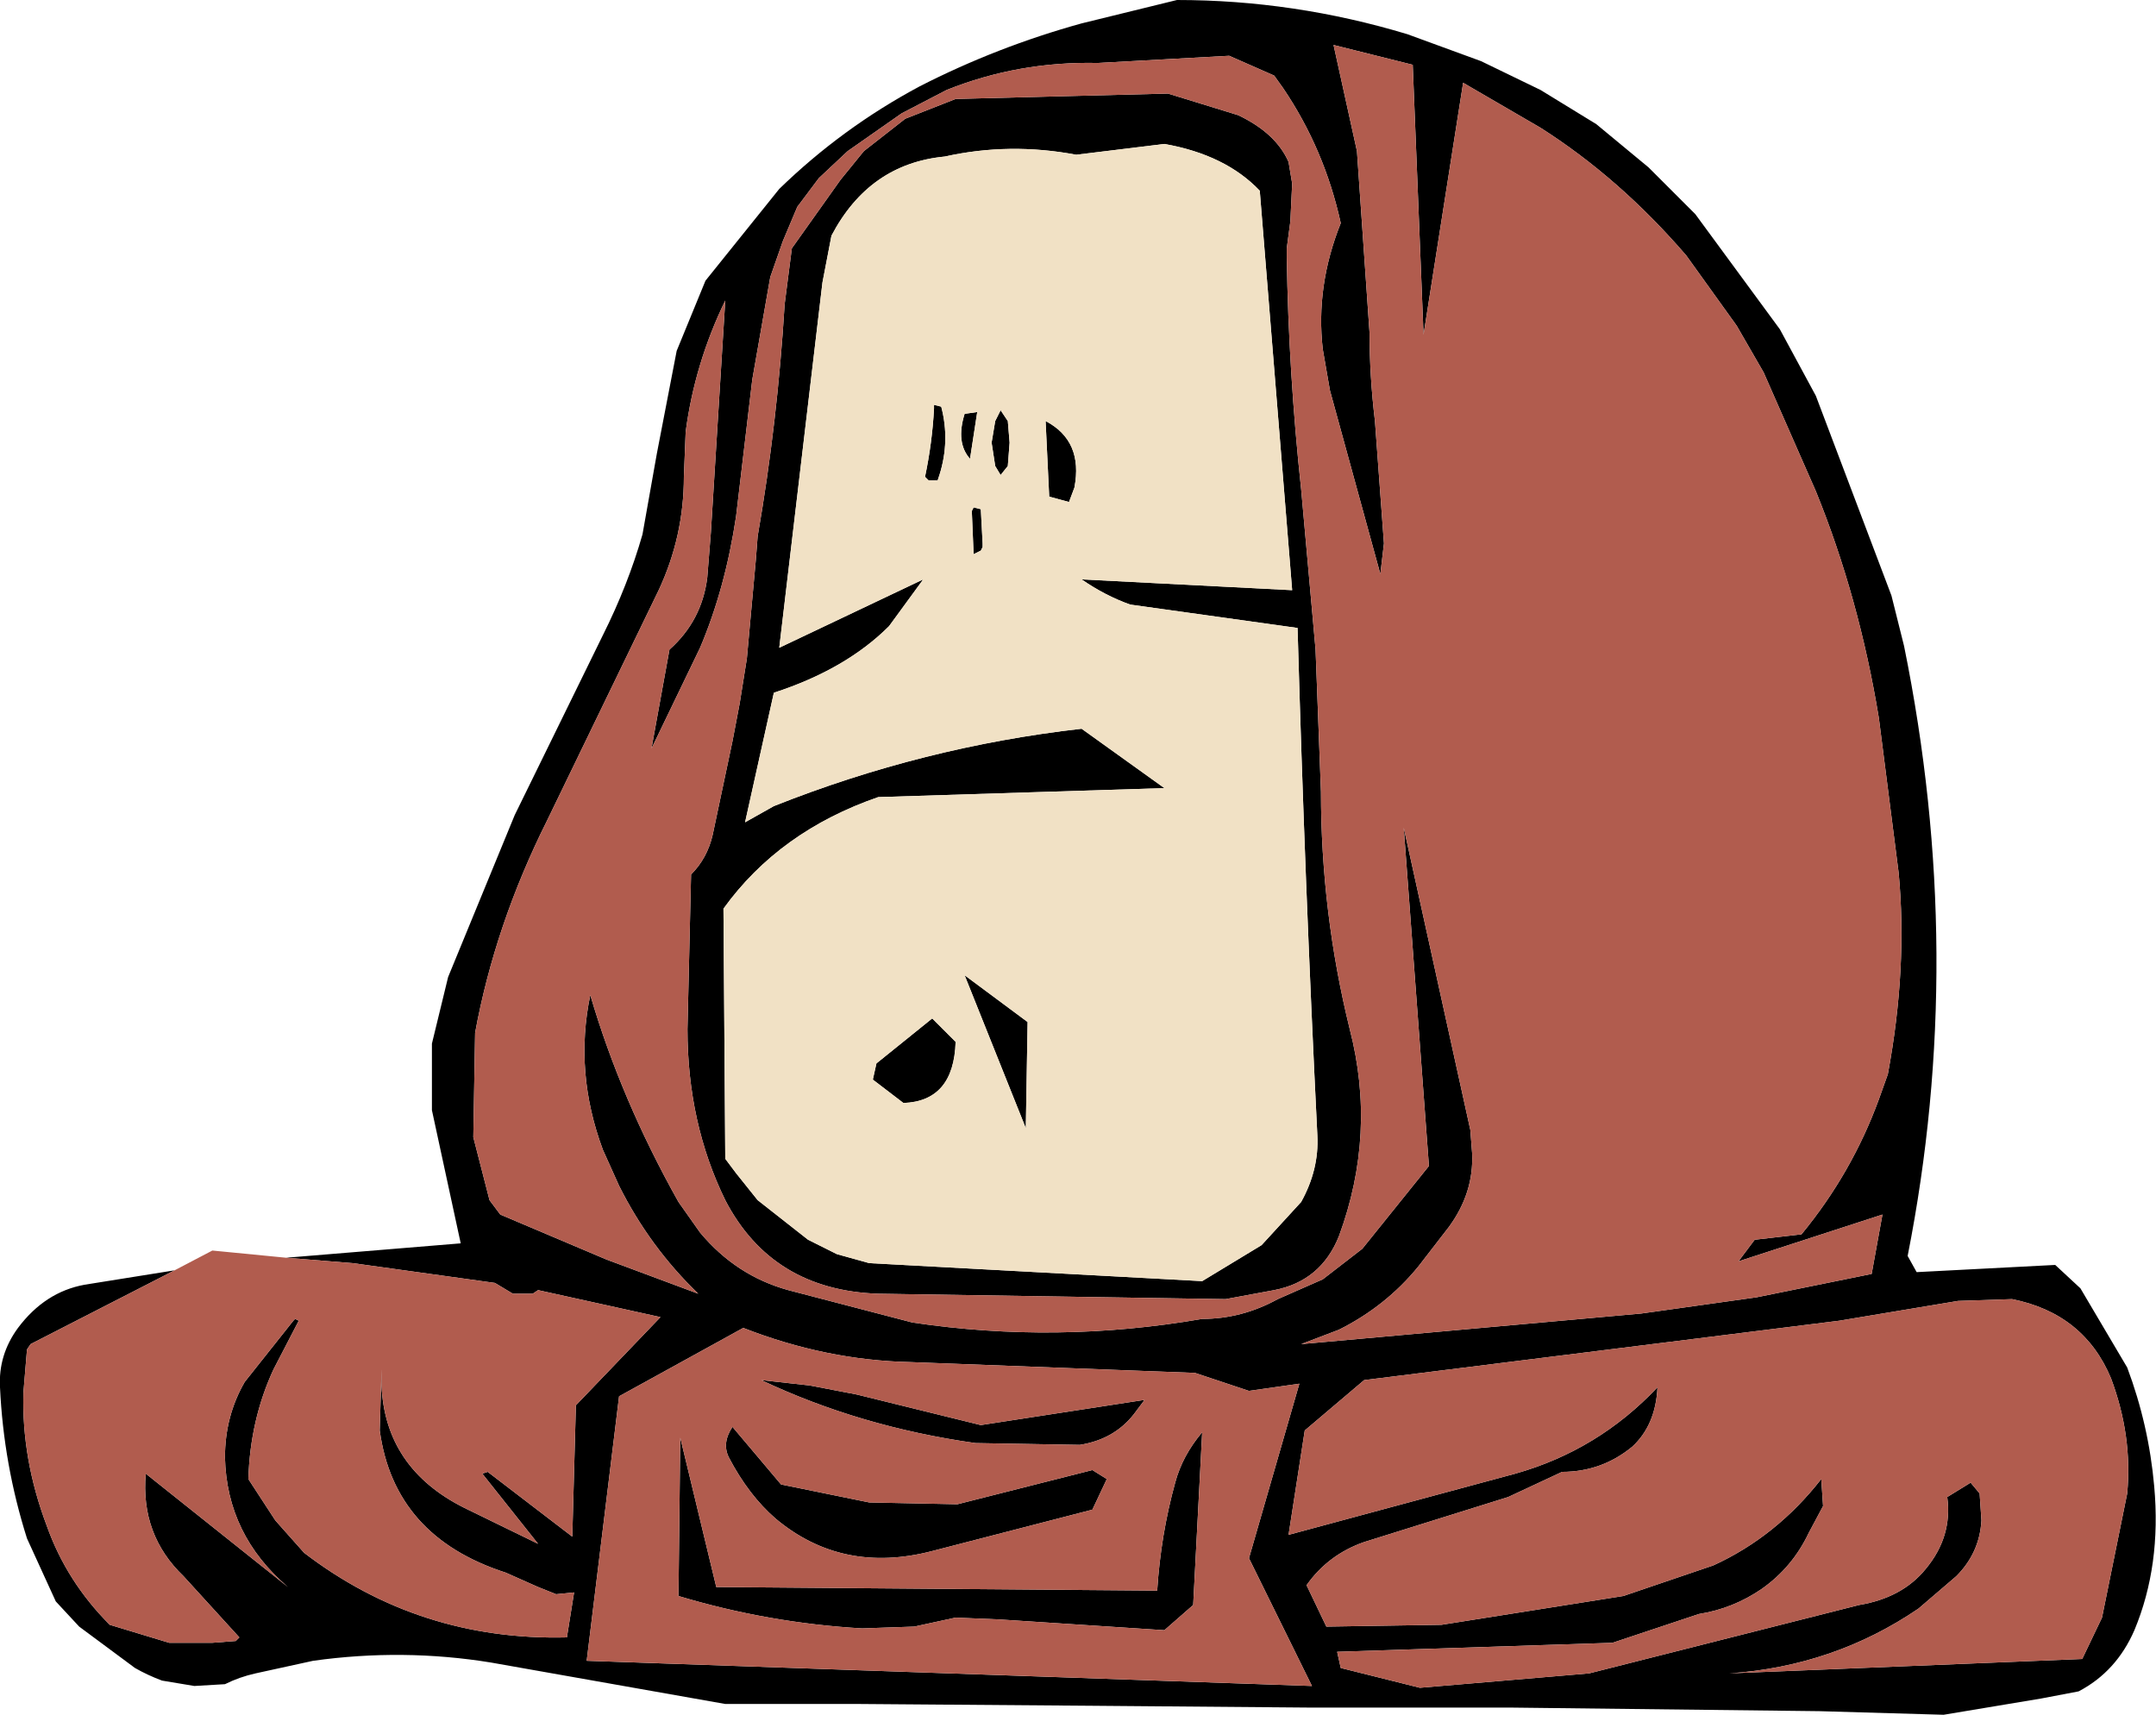 <?xml version="1.0" encoding="UTF-8" standalone="no"?>
<svg xmlns:xlink="http://www.w3.org/1999/xlink" height="47.65px" width="59.9px" xmlns="http://www.w3.org/2000/svg">
  <g transform="matrix(1.0, 0.0, 0.0, 1.0, 29.95, 23.8)">
    <path d="M10.7 -21.5 L9.6 -14.5 9.3 -22.0 7.1 -22.55 7.75 -19.6 8.1 -14.55 Q8.1 -13.35 8.25 -12.1 L8.5 -8.7 8.4 -7.85 7.0 -12.95 6.8 -14.1 Q6.6 -15.85 7.3 -17.6 6.85 -19.65 5.7 -21.35 L5.45 -21.7 4.2 -22.25 0.55 -22.05 Q-1.65 -22.1 -3.65 -21.3 L-4.9 -20.65 -6.4 -19.6 -7.2 -18.85 -7.8 -18.05 -8.2 -17.1 -8.55 -16.1 -9.05 -13.25 -9.5 -9.45 Q-9.8 -7.45 -10.5 -5.8 L-11.85 -3.0 -11.35 -5.75 Q-10.45 -6.55 -10.3 -7.75 L-10.2 -9.0 -9.8 -15.45 Q-10.65 -13.7 -10.9 -11.8 L-10.95 -10.55 Q-10.95 -8.9 -11.65 -7.4 L-14.75 -1.0 Q-16.2 1.9 -16.75 4.9 L-16.8 7.8 -16.35 9.55 -16.05 9.95 -13.1 11.2 -10.55 12.15 Q-11.9 10.85 -12.75 9.15 L-13.2 8.15 Q-14.0 6.0 -13.55 3.85 -12.7 6.75 -11.1 9.6 L-10.5 10.45 Q-9.5 11.65 -8.05 12.05 L-4.6 12.95 Q-0.6 13.55 3.45 12.85 4.55 12.85 5.55 12.3 L6.8 11.75 7.9 10.9 9.75 8.6 9.05 -0.8 10.9 7.6 10.95 8.25 Q11.0 9.35 10.3 10.3 L9.45 11.4 Q8.55 12.5 7.25 13.15 L6.2 13.55 15.65 12.7 18.85 12.25 22.05 11.6 22.35 9.95 18.35 11.25 18.8 10.65 20.1 10.5 Q21.5 8.8 22.25 6.75 L22.5 6.05 Q23.05 3.1 22.8 0.45 L22.25 -3.85 Q21.7 -7.2 20.5 -10.15 L19.05 -13.45 18.3 -14.75 16.9 -16.7 Q15.05 -18.85 12.85 -20.25 L10.7 -21.5 M-22.0 11.15 L-17.15 10.75 -17.95 7.05 -17.95 5.2 -17.5 3.35 -15.65 -1.15 -13.2 -6.15 Q-12.5 -7.55 -12.1 -8.95 L-11.7 -11.2 -11.15 -14.05 -10.35 -16.0 -8.3 -18.55 Q-6.55 -20.25 -4.4 -21.4 -2.25 -22.5 0.1 -23.15 L2.75 -23.8 Q6.0 -23.8 9.15 -22.85 L11.2 -22.1 12.85 -21.3 14.4 -20.35 15.85 -19.15 17.15 -17.85 19.5 -14.65 20.5 -12.8 22.6 -7.25 22.95 -5.85 Q24.7 2.75 23.05 11.1 L23.3 11.55 27.15 11.35 27.85 12.0 29.15 14.2 Q29.75 15.8 29.9 17.5 30.1 19.7 29.35 21.5 28.85 22.65 27.8 23.2 L26.75 23.4 24.05 23.85 20.6 23.75 12.0 23.65 6.4 23.65 0.4 23.6 -6.1 23.55 -9.8 23.55 -16.3 22.4 Q-18.75 22.0 -21.25 22.35 L-22.85 22.7 Q-23.3 22.8 -23.7 23.0 L-24.55 23.05 -25.45 22.9 Q-25.85 22.75 -26.2 22.55 L-27.75 21.4 -28.4 20.7 -29.2 18.95 Q-29.85 16.9 -29.95 14.75 -30.0 13.85 -29.45 13.1 -28.7 12.1 -27.6 11.9 L-25.1 11.5 -29.1 13.55 -29.2 13.7 -29.3 14.9 Q-29.35 16.75 -28.65 18.6 -28.1 20.15 -26.9 21.35 L-25.25 21.85 -24.05 21.85 -23.4 21.8 -23.3 21.7 -24.85 20.0 Q-26.05 18.85 -25.9 17.15 L-21.95 20.3 Q-23.65 18.85 -23.7 16.7 -23.7 15.55 -23.15 14.6 L-21.8 12.9 -21.75 12.85 -21.65 12.9 -22.35 14.25 Q-23.0 15.65 -23.05 17.3 L-22.3 18.45 -21.5 19.35 Q-18.3 21.8 -14.2 21.7 L-14.0 20.45 -14.5 20.5 -15.0 20.3 -15.9 19.9 Q-19.0 18.9 -19.4 15.95 L-19.35 14.25 -19.35 14.35 -19.35 14.7 Q-19.25 17.0 -17.05 18.1 L-15.0 19.1 -16.55 17.15 -16.4 17.1 -14.05 18.9 -13.95 15.25 -11.6 12.8 -15.0 12.05 -15.15 12.15 -15.7 12.15 -16.2 11.85 -20.15 11.3 -22.0 11.15 M5.85 -19.3 L5.95 -18.7 5.9 -17.65 5.8 -16.9 5.8 -16.65 Q5.85 -13.45 6.2 -10.2 L6.6 -5.75 6.75 -1.8 Q6.75 1.55 7.55 4.8 8.3 7.7 7.25 10.55 6.75 11.8 5.45 12.05 L4.1 12.3 -5.55 12.15 Q-8.5 12.05 -9.8 9.55 -10.85 7.4 -10.85 4.8 L-10.75 0.5 Q-10.3 0.05 -10.15 -0.6 L-9.6 -3.2 -9.4 -4.25 -9.2 -5.5 -8.95 -8.25 -8.9 -8.9 Q-8.35 -12.05 -8.15 -15.35 L-7.95 -16.9 -6.6 -18.8 -5.95 -19.6 -4.8 -20.5 -3.4 -21.05 2.5 -21.2 4.45 -20.6 Q5.5 -20.1 5.85 -19.3 M5.05 -18.5 Q4.1 -19.5 2.4 -19.8 L-0.05 -19.5 Q-1.9 -19.85 -3.7 -19.45 -5.8 -19.25 -6.85 -17.25 L-7.1 -15.95 -8.3 -5.8 -4.3 -7.7 -5.25 -6.4 Q-6.45 -5.2 -8.45 -4.55 L-9.25 -0.95 -8.45 -1.4 Q-4.3 -3.05 0.1 -3.55 L2.4 -1.9 -5.55 -1.65 Q-8.3 -0.7 -9.85 1.45 L-9.8 8.4 -9.5 8.8 -8.9 9.55 -7.5 10.65 -6.7 11.05 -5.8 11.3 3.45 11.8 5.1 10.8 6.2 9.6 Q6.7 8.7 6.65 7.75 6.3 0.7 6.1 -6.35 L1.45 -7.0 Q0.75 -7.25 0.1 -7.7 L5.95 -7.4 5.05 -18.5 M0.4 17.05 L0.8 17.3 0.4 18.15 -4.05 19.3 Q-6.55 19.95 -8.4 18.4 -9.15 17.75 -9.7 16.7 -9.9 16.3 -9.6 15.85 L-8.25 17.45 -5.8 17.95 -3.35 18.0 0.4 17.05 M1.85 15.1 L1.55 15.5 Q1.0 16.2 0.05 16.35 L-2.85 16.3 Q-6.05 15.85 -8.8 14.55 L-7.45 14.7 -6.15 14.95 -2.7 15.8 1.85 15.1 M2.7 17.4 Q2.9 16.65 3.45 16.0 L3.2 20.8 2.4 21.5 -2.2 21.2 -3.4 21.15 -4.55 21.4 -6.0 21.45 Q-8.6 21.3 -11.1 20.55 L-11.05 16.15 -10.05 20.3 2.2 20.4 Q2.3 18.85 2.7 17.4 M4.75 14.85 L3.25 14.35 -4.65 14.05 Q-7.0 14.0 -9.3 13.1 L-12.75 15.0 -13.65 22.35 6.5 23.05 4.75 19.5 6.15 14.65 4.75 14.85 M25.95 12.3 L24.45 12.35 21.15 12.9 7.95 14.55 6.3 15.95 5.85 18.85 12.15 17.15 Q14.45 16.5 16.1 14.75 16.05 15.8 15.4 16.4 14.55 17.1 13.45 17.1 L11.95 17.8 7.95 19.05 Q6.95 19.4 6.35 20.25 L6.9 21.4 10.1 21.35 15.15 20.55 17.65 19.7 Q19.4 18.9 20.65 17.3 L20.7 18.05 20.3 18.8 Q19.85 19.75 19.0 20.35 18.2 20.9 17.25 21.05 L14.85 21.85 7.2 22.1 7.3 22.55 9.5 23.1 14.2 22.7 21.7 20.8 Q22.9 20.6 23.55 19.8 24.3 18.9 24.15 17.8 L24.8 17.4 25.05 17.7 25.1 18.45 Q25.05 19.35 24.4 20.0 L23.35 20.9 Q21.0 22.5 18.1 22.7 L27.9 22.3 28.45 21.15 29.15 17.7 Q29.3 16.1 28.7 14.5 27.95 12.7 25.95 12.3 M-3.15 3.3 L-1.4 4.6 -1.45 7.55 -3.15 3.3 M-4.05 4.5 L-3.4 5.15 Q-3.45 6.8 -4.85 6.85 L-5.7 6.2 -5.6 5.75 -4.05 4.5 M-2.9 -9.7 L-2.7 -9.65 -2.65 -8.7 -2.65 -8.6 -2.7 -8.5 -2.9 -8.4 -2.95 -9.6 -2.9 -9.7 M-2.8 -12.35 L-3.0 -11.05 Q-3.4 -11.5 -3.15 -12.3 L-2.8 -12.35 M-0.1 -10.25 L-0.25 -9.85 -0.8 -10.0 -0.9 -12.1 Q0.15 -11.55 -0.1 -10.25 M-2.3 -10.85 L-2.4 -11.5 -2.3 -12.1 -2.15 -12.4 -1.95 -12.1 -1.9 -11.5 -1.95 -10.85 -2.15 -10.6 -2.3 -10.85 M-4.0 -12.45 L-4.0 -12.55 -3.8 -12.5 Q-3.55 -11.55 -3.85 -10.6 L-3.9 -10.45 -4.15 -10.45 -4.25 -10.55 Q-4.05 -11.5 -4.0 -12.45" fill="#000000" fill-rule="evenodd" stroke="none"/>
    <path d="M5.05 -18.5 L5.95 -7.4 0.1 -7.7 Q0.75 -7.25 1.45 -7.0 L6.1 -6.35 Q6.3 0.7 6.65 7.75 6.7 8.7 6.2 9.6 L5.1 10.8 3.45 11.8 -5.8 11.3 -6.7 11.05 -7.5 10.65 -8.9 9.55 -9.5 8.8 -9.8 8.4 -9.85 1.45 Q-8.3 -0.7 -5.55 -1.65 L2.4 -1.9 0.1 -3.55 Q-4.3 -3.05 -8.45 -1.4 L-9.25 -0.95 -8.45 -4.55 Q-6.45 -5.2 -5.25 -6.4 L-4.3 -7.7 -8.3 -5.8 -7.1 -15.95 -6.85 -17.25 Q-5.8 -19.25 -3.7 -19.45 -1.9 -19.85 -0.05 -19.5 L2.4 -19.8 Q4.1 -19.5 5.05 -18.5 M-4.0 -12.45 Q-4.05 -11.5 -4.25 -10.55 L-4.15 -10.45 -3.9 -10.45 -3.85 -10.6 Q-3.55 -11.55 -3.8 -12.5 L-4.0 -12.55 -4.0 -12.45 M-2.3 -10.85 L-2.15 -10.6 -1.95 -10.85 -1.9 -11.5 -1.95 -12.1 -2.15 -12.4 -2.3 -12.1 -2.4 -11.5 -2.3 -10.85 M-0.1 -10.25 Q0.15 -11.55 -0.9 -12.1 L-0.8 -10.0 -0.25 -9.85 -0.1 -10.25 M-2.8 -12.35 L-3.15 -12.3 Q-3.4 -11.5 -3.0 -11.05 L-2.8 -12.35 M-2.9 -9.7 L-2.95 -9.6 -2.9 -8.4 -2.7 -8.5 -2.65 -8.6 -2.65 -8.7 -2.7 -9.65 -2.9 -9.7 M-4.05 4.5 L-5.6 5.75 -5.7 6.2 -4.85 6.85 Q-3.45 6.8 -3.4 5.15 L-4.05 4.5 M-3.15 3.3 L-1.45 7.55 -1.4 4.6 -3.15 3.3" fill="#f1e1c5" fill-rule="evenodd" stroke="none"/>
    <path d="M10.7 -21.5 L12.85 -20.25 Q15.05 -18.85 16.9 -16.7 L18.3 -14.75 19.05 -13.45 20.5 -10.15 Q21.7 -7.2 22.25 -3.85 L22.8 0.45 Q23.05 3.1 22.5 6.05 L22.25 6.75 Q21.5 8.8 20.1 10.5 L18.8 10.65 18.35 11.25 22.35 9.95 22.05 11.6 18.85 12.25 15.65 12.7 6.2 13.55 7.25 13.15 Q8.55 12.5 9.45 11.4 L10.3 10.3 Q11.0 9.35 10.95 8.25 L10.9 7.6 9.05 -0.8 9.75 8.6 7.9 10.9 6.8 11.75 5.55 12.3 Q4.55 12.85 3.45 12.85 -0.6 13.55 -4.6 12.95 L-8.05 12.05 Q-9.5 11.65 -10.5 10.45 L-11.1 9.6 Q-12.7 6.75 -13.55 3.85 -14.0 6.0 -13.2 8.15 L-12.75 9.15 Q-11.9 10.85 -10.55 12.15 L-13.1 11.2 -16.05 9.95 -16.35 9.55 -16.8 7.8 -16.75 4.9 Q-16.2 1.9 -14.75 -1.0 L-11.65 -7.4 Q-10.95 -8.9 -10.95 -10.55 L-10.9 -11.8 Q-10.65 -13.7 -9.8 -15.45 L-10.2 -9.0 -10.3 -7.75 Q-10.45 -6.55 -11.35 -5.75 L-11.85 -3.0 -10.5 -5.8 Q-9.8 -7.45 -9.5 -9.45 L-9.05 -13.25 -8.55 -16.1 -8.2 -17.1 -7.8 -18.05 -7.2 -18.85 -6.4 -19.6 -4.9 -20.65 -3.65 -21.3 Q-1.65 -22.1 0.55 -22.05 L4.2 -22.25 5.45 -21.7 5.7 -21.35 Q6.85 -19.65 7.3 -17.6 6.6 -15.85 6.8 -14.1 L7.0 -12.95 8.4 -7.85 8.5 -8.7 8.25 -12.1 Q8.1 -13.35 8.1 -14.55 L7.75 -19.6 7.1 -22.55 9.3 -22.0 9.6 -14.5 10.7 -21.5 M-22.0 11.15 L-20.15 11.3 -16.2 11.85 -15.7 12.15 -15.15 12.15 -15.0 12.05 -11.6 12.8 -13.95 15.25 -14.05 18.9 -16.4 17.1 -16.55 17.15 -15.0 19.1 -17.05 18.1 Q-19.25 17.0 -19.35 14.7 L-19.35 14.35 -19.35 14.25 -19.4 15.95 Q-19.0 18.9 -15.9 19.9 L-15.0 20.3 -14.5 20.5 -14.0 20.45 -14.2 21.7 Q-18.3 21.8 -21.5 19.35 L-22.3 18.45 -23.05 17.3 Q-23.0 15.65 -22.35 14.25 L-21.65 12.9 -21.75 12.85 -21.8 12.9 -23.15 14.6 Q-23.7 15.55 -23.7 16.7 -23.65 18.85 -21.95 20.3 L-25.9 17.15 Q-26.05 18.85 -24.85 20.0 L-23.3 21.7 -23.4 21.8 -24.05 21.85 -25.25 21.85 -26.9 21.35 Q-28.1 20.15 -28.65 18.6 -29.35 16.75 -29.3 14.9 L-29.2 13.7 -29.1 13.55 -25.1 11.5 -24.05 10.95 -22.0 11.15 M5.85 -19.3 Q5.5 -20.1 4.45 -20.6 L2.5 -21.2 -3.4 -21.05 -4.8 -20.5 -5.95 -19.6 -6.6 -18.8 -7.95 -16.9 -8.15 -15.35 Q-8.35 -12.05 -8.9 -8.9 L-8.95 -8.25 -9.2 -5.5 -9.4 -4.25 -9.6 -3.2 -10.15 -0.6 Q-10.3 0.05 -10.75 0.5 L-10.85 4.8 Q-10.85 7.4 -9.8 9.55 -8.5 12.05 -5.55 12.15 L4.1 12.3 5.45 12.05 Q6.75 11.8 7.25 10.55 8.3 7.7 7.55 4.8 6.75 1.55 6.75 -1.8 L6.6 -5.75 6.2 -10.2 Q5.85 -13.45 5.8 -16.65 L5.8 -16.9 5.9 -17.65 5.95 -18.7 5.85 -19.3 M25.95 12.3 Q27.95 12.7 28.7 14.5 29.3 16.1 29.15 17.7 L28.45 21.15 27.9 22.3 18.1 22.7 Q21.0 22.5 23.35 20.9 L24.4 20.0 Q25.05 19.35 25.1 18.45 L25.05 17.7 24.8 17.4 24.15 17.8 Q24.3 18.9 23.55 19.8 22.9 20.6 21.7 20.8 L14.2 22.7 9.5 23.1 7.3 22.55 7.2 22.1 14.85 21.85 17.25 21.05 Q18.2 20.9 19.0 20.35 19.85 19.75 20.3 18.8 L20.7 18.05 20.65 17.3 Q19.4 18.9 17.65 19.7 L15.15 20.55 10.1 21.35 6.9 21.4 6.35 20.25 Q6.95 19.4 7.95 19.05 L11.95 17.8 13.45 17.1 Q14.55 17.1 15.4 16.4 16.05 15.8 16.1 14.75 14.45 16.5 12.15 17.15 L5.85 18.85 6.3 15.95 7.95 14.55 21.15 12.9 24.45 12.35 25.95 12.3 M4.75 14.85 L6.15 14.65 4.75 19.5 6.5 23.05 -13.65 22.35 -12.75 15.0 -9.3 13.1 Q-7.0 14.0 -4.65 14.05 L3.25 14.35 4.75 14.85 M2.7 17.4 Q2.3 18.85 2.2 20.4 L-10.05 20.3 -11.05 16.15 -11.1 20.55 Q-8.6 21.3 -6.0 21.45 L-4.55 21.4 -3.4 21.15 -2.2 21.2 2.4 21.5 3.2 20.8 3.45 16.0 Q2.9 16.65 2.7 17.4 M1.85 15.1 L-2.7 15.8 -6.15 14.95 -7.45 14.7 -8.8 14.55 Q-6.05 15.85 -2.85 16.3 L0.05 16.35 Q1.0 16.2 1.55 15.5 L1.85 15.1 M0.4 17.05 L-3.35 18.0 -5.8 17.95 -8.25 17.45 -9.6 15.85 Q-9.9 16.3 -9.7 16.7 -9.15 17.75 -8.4 18.4 -6.55 19.95 -4.05 19.3 L0.4 18.15 0.8 17.3 0.4 17.05" fill="#b15c4e" fill-rule="evenodd" stroke="none"/>
  </g>
</svg>
